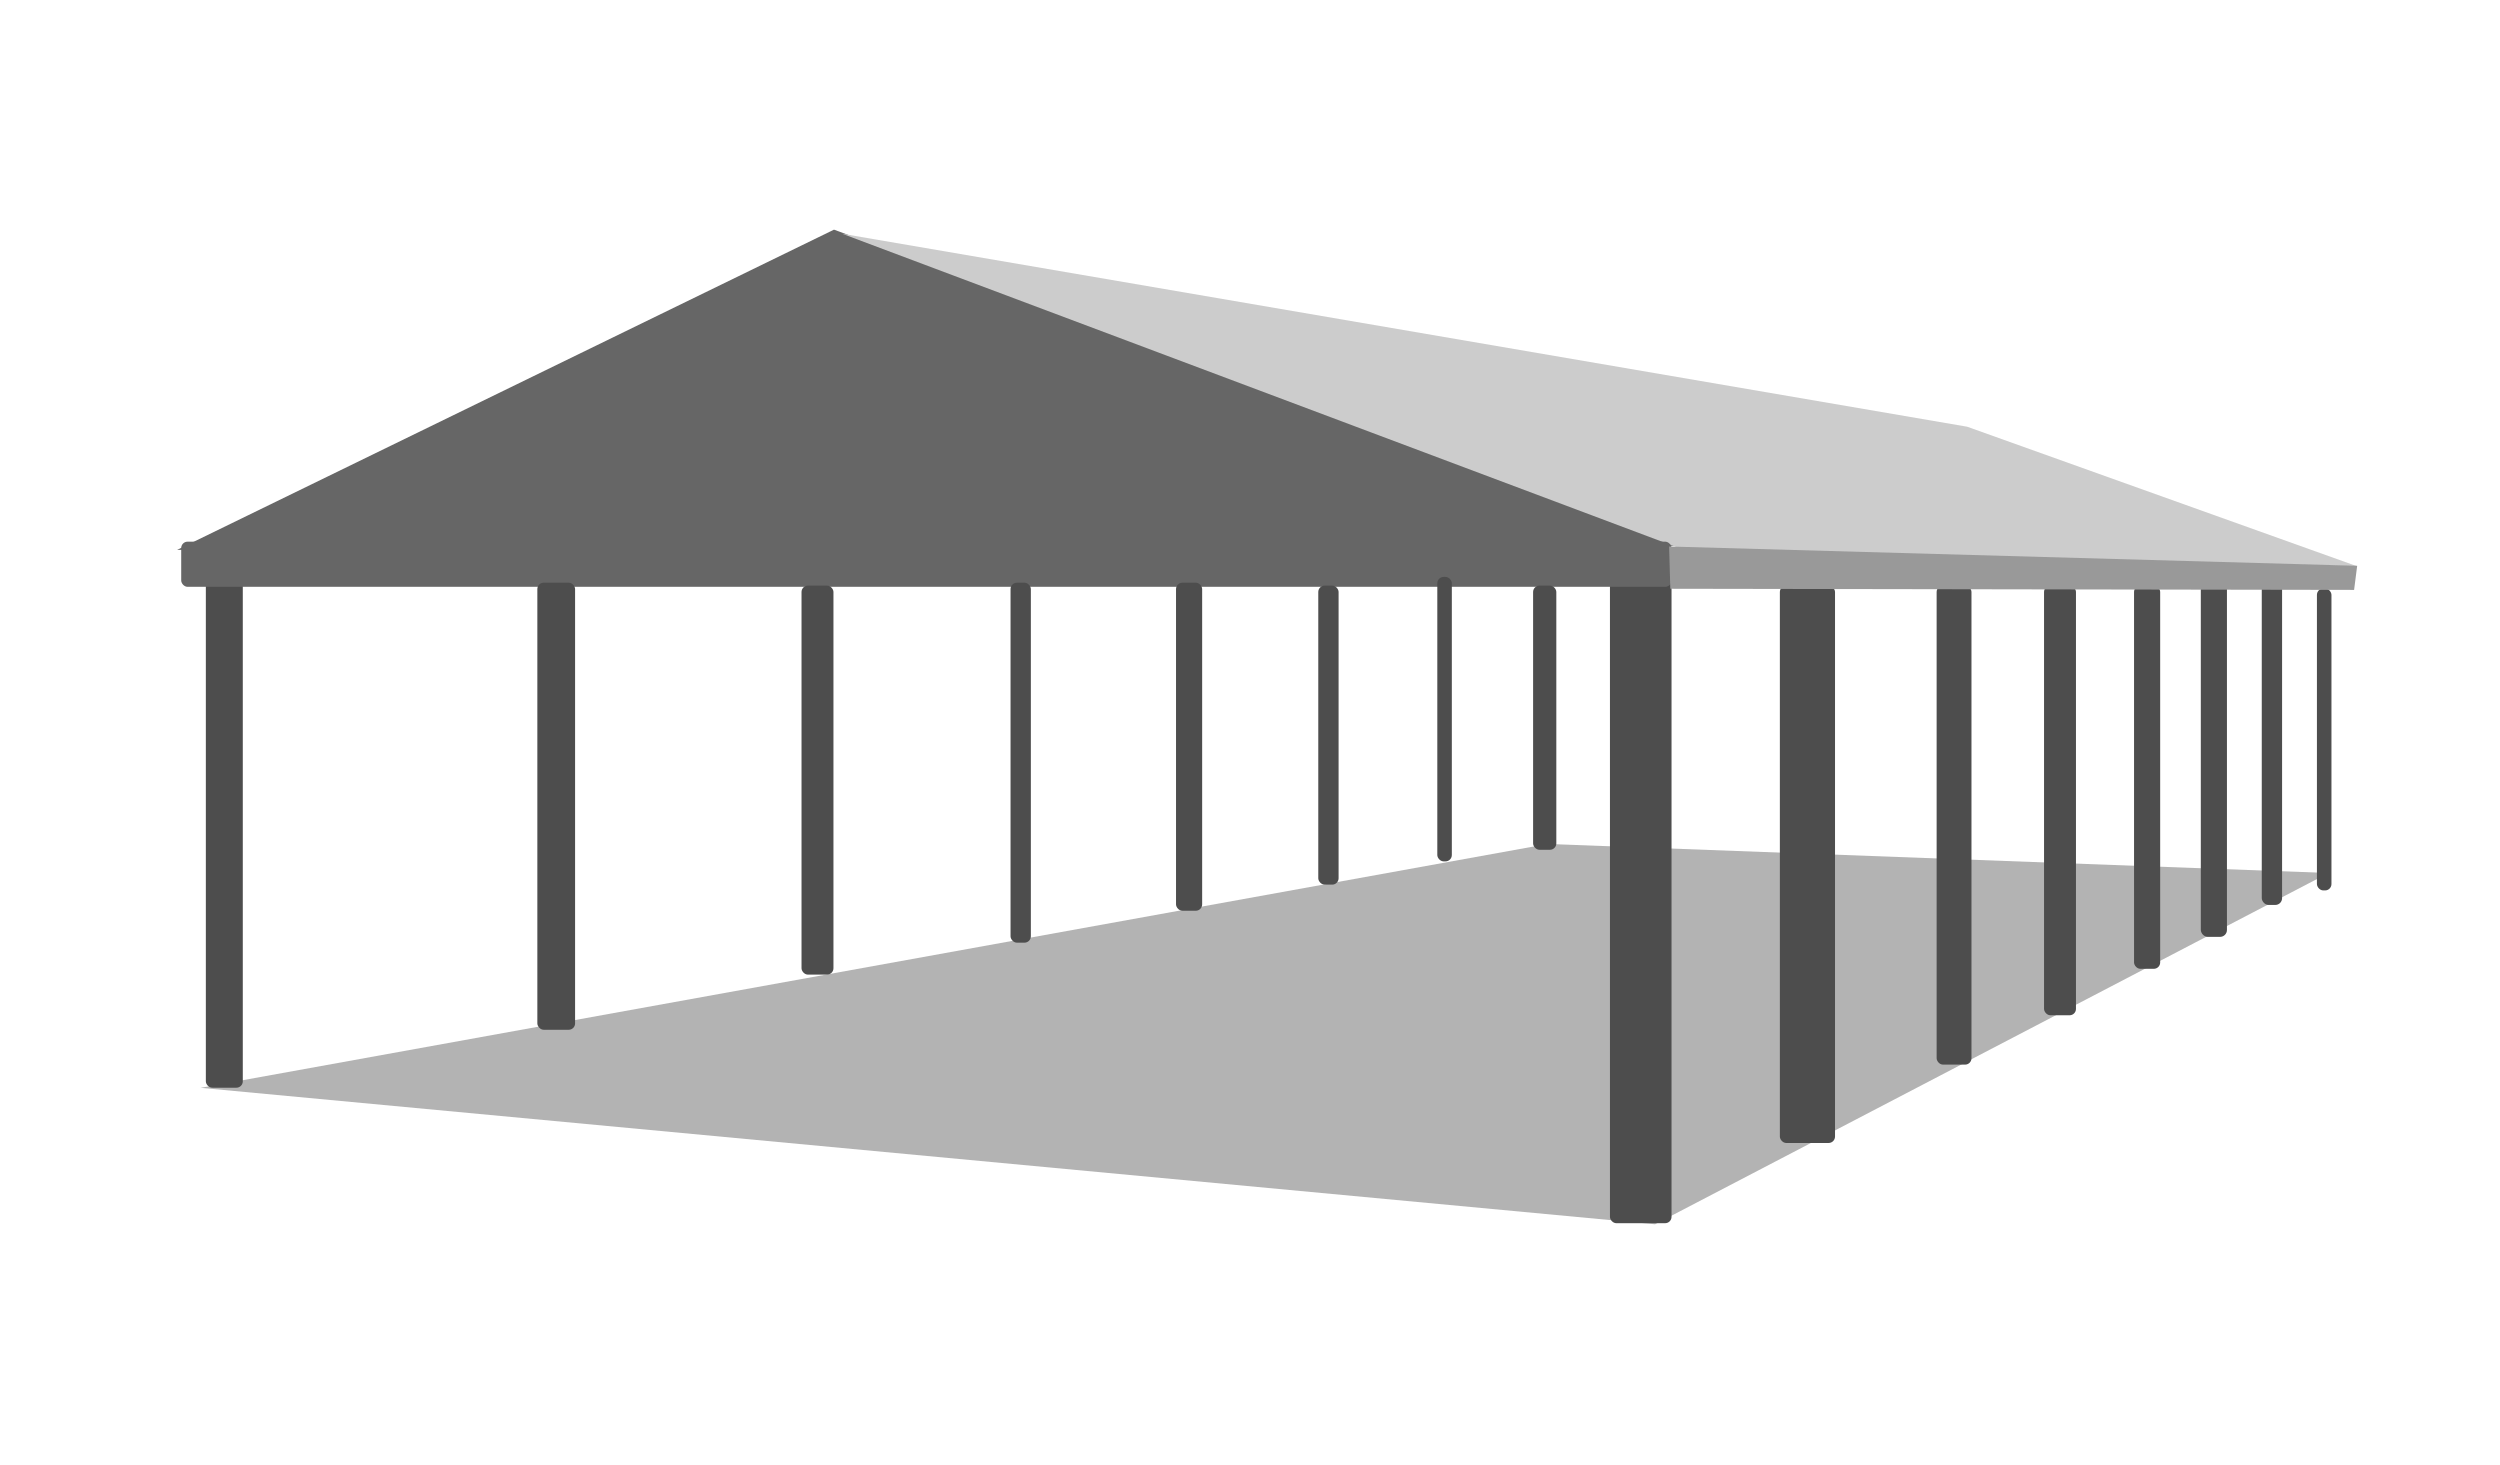 <?xml version="1.0" encoding="UTF-8" standalone="no"?>
<!-- Created with Inkscape (http://www.inkscape.org/) -->

<svg
   width="512"
   height="300"
   viewBox="0 0 135.467 79.375"
   version="1.1"
   id="svg15077"
   xml:space="preserve"
   inkscape:version="1.2.1 (9c6d41e, 2022-07-14)"
   sodipodi:docname="drawing.svg"
   xmlns:inkscape="http://www.inkscape.org/namespaces/inkscape"
   xmlns:sodipodi="http://sodipodi.sourceforge.net/DTD/sodipodi-0.dtd"
   xmlns="http://www.w3.org/2000/svg"
   xmlns:svg="http://www.w3.org/2000/svg"><sodipodi:namedview
     id="namedview15079"
     pagecolor="#ffffff"
     bordercolor="#000000"
     borderopacity="0.25"
     inkscape:showpageshadow="2"
     inkscape:pageopacity="0.0"
     inkscape:pagecheckerboard="0"
     inkscape:deskcolor="#d1d1d1"
     inkscape:document-units="mm"
     showgrid="false"
     inkscape:zoom="0.84096521"
     inkscape:cx="16.647538"
     inkscape:cy="246.14574"
     inkscape:window-width="1559"
     inkscape:window-height="740"
     inkscape:window-x="0"
     inkscape:window-y="38"
     inkscape:window-maximized="0"
     inkscape:current-layer="svg15077" /><defs
     id="defs15074" /><g
     inkscape:groupmode="layer"
     id="layer2"
     inkscape:label="SOLID"
     style="display:none"><path
       style="fill:#666666;stroke:none;stroke-width:1.323"
       d="M 9.596,29.796 45.191,12.444 91.268,29.77 Z"
       id="path15792"
       sodipodi:nodetypes="cccc" /><path
       style="fill:#666666;stroke:none;stroke-width:1.323"
       d="m 9.819,29.574 0.445,27.586 81.424,8.676 -0.222,-36.262 z"
       id="path15848" /><path
       style="fill:#b3b3b3;stroke:none;stroke-width:1.323"
       d="M 91.242,29.796 128.84,30.686 128.617,46.704 91.02,66.059 Z"
       id="path15850"
       sodipodi:nodetypes="ccccc" /><path
       style="fill:#cccccc;stroke:none;stroke-width:1.323"
       d="m 45.636,12.666 60.957,10.456 21.135,7.564 -36.485,-0.89 z"
       id="path15852" /></g><g
     inkscape:groupmode="layer"
     id="g16225"
     inkscape:label="CANOPY"
     style="display:inline"><path
       style="display:inline;fill:#b3b3b3;stroke:none;stroke-width:1.323"
       d="M 10.869,58.946 89.681,66.34 126.176,47.305 83.86,45.732 Z"
       id="path16692"
       sodipodi:nodetypes="ccccc" /><path
       style="fill:#666666;stroke:none;stroke-width:1.323"
       d="M 9.596,29.796 45.191,12.444 91.465,29.574 Z"
       id="path16217" /><path
       style="fill:#cccccc;stroke:none;stroke-width:1.323"
       d="m 45.636,12.666 60.957,10.456 21.135,7.564 -36.485,-0.89 z"
       id="path16223" /><rect
       style="fill:#4d4d4d;stroke:none;stroke-width:1.323"
       id="rect16292"
       width="3.337"
       height="36.485"
       x="87.238"
       y="29.796"
       ry="0.346" /><rect
       style="fill:#4d4d4d;stroke:none;stroke-width:1.323"
       id="rect16346"
       width="2.002"
       height="27.586"
       x="11.154"
       y="31.353"
       ry="0.346" /><rect
       style="fill:#666666;stroke:none;stroke-width:1.323"
       id="rect16348"
       width="80.756"
       height="2.447"
       x="9.819"
       y="29.351"
       ry="0.346" /><rect
       style="fill:#4d4d4d;stroke:none;stroke-width:1.323"
       id="rect16559"
       width="2.045"
       height="24.226"
       x="29.117"
       y="31.574"
       ry="0.346" /><rect
       style="fill:#4d4d4d;stroke:none;stroke-width:1.323"
       id="rect16561"
       width="1.73"
       height="21.079"
       x="43.432"
       y="31.732"
       ry="0.346" /><rect
       style="fill:#4d4d4d;stroke:none;stroke-width:1.323"
       id="rect16563"
       width="1.101"
       height="19.506"
       x="54.758"
       y="31.574"
       ry="0.346" /><rect
       style="fill:#4d4d4d;stroke:none;stroke-width:1.323"
       id="rect16565"
       width="1.416"
       height="17.776"
       x="63.725"
       y="31.574"
       ry="0.346" /><rect
       style="fill:#4d4d4d;stroke:none;stroke-width:1.323"
       id="rect16567"
       width="1.101"
       height="16.203"
       x="71.433"
       y="31.732"
       ry="0.346" /><rect
       style="fill:#4d4d4d;stroke:none;stroke-width:1.323"
       id="rect16569"
       width="0.787"
       height="15.416"
       x="77.883"
       y="31.26"
       ry="0.346" /><rect
       style="fill:#4d4d4d;stroke:none;stroke-width:1.323"
       id="rect16571"
       width="1.258"
       height="14.315"
       x="83.074"
       y="31.732"
       ry="0.346" /><rect
       style="fill:#4d4d4d;stroke:none;stroke-width:1.33"
       id="rect16573"
       width="2.989"
       height="30.203"
       x="96.445"
       y="31.732"
       ry="0.349" /><rect
       style="fill:#4d4d4d;stroke:none;stroke-width:1.323"
       id="rect16575"
       width="1.888"
       height="25.956"
       x="104.94"
       y="31.732"
       ry="0.346" /><rect
       style="fill:#4d4d4d;stroke:none;stroke-width:1.323"
       id="rect16577"
       width="1.73"
       height="23.282"
       x="110.76"
       y="31.732"
       ry="0.346" /><rect
       style="fill:#4d4d4d;stroke:none;stroke-width:1.323"
       id="rect16579"
       width="1.416"
       height="20.765"
       x="115.637"
       y="31.732"
       ry="0.346" /><rect
       style="fill:#4d4d4d;stroke:none;stroke-width:1.377"
       id="rect16581"
       width="1.416"
       height="20.277"
       x="119.255"
       y="30.489"
       ry="0.374" /><rect
       style="fill:#4d4d4d;stroke:none;stroke-width:1.366"
       id="rect16583"
       width="1.101"
       height="18.102"
       x="122.558"
       y="30.934"
       ry="0.368" /><rect
       style="fill:#4d4d4d;stroke:none;stroke-width:1.323"
       id="rect16585"
       width="0.787"
       height="16.36"
       x="125.547"
       y="31.889"
       ry="0.346" /><path
       style="display:inline;fill:#999999;stroke:none;stroke-width:1.323"
       d="m 90.444,29.613 0.065,2.29 37.052,0.062 0.167,-1.307 z"
       id="path16456"
       sodipodi:nodetypes="ccccc" /></g></svg>
